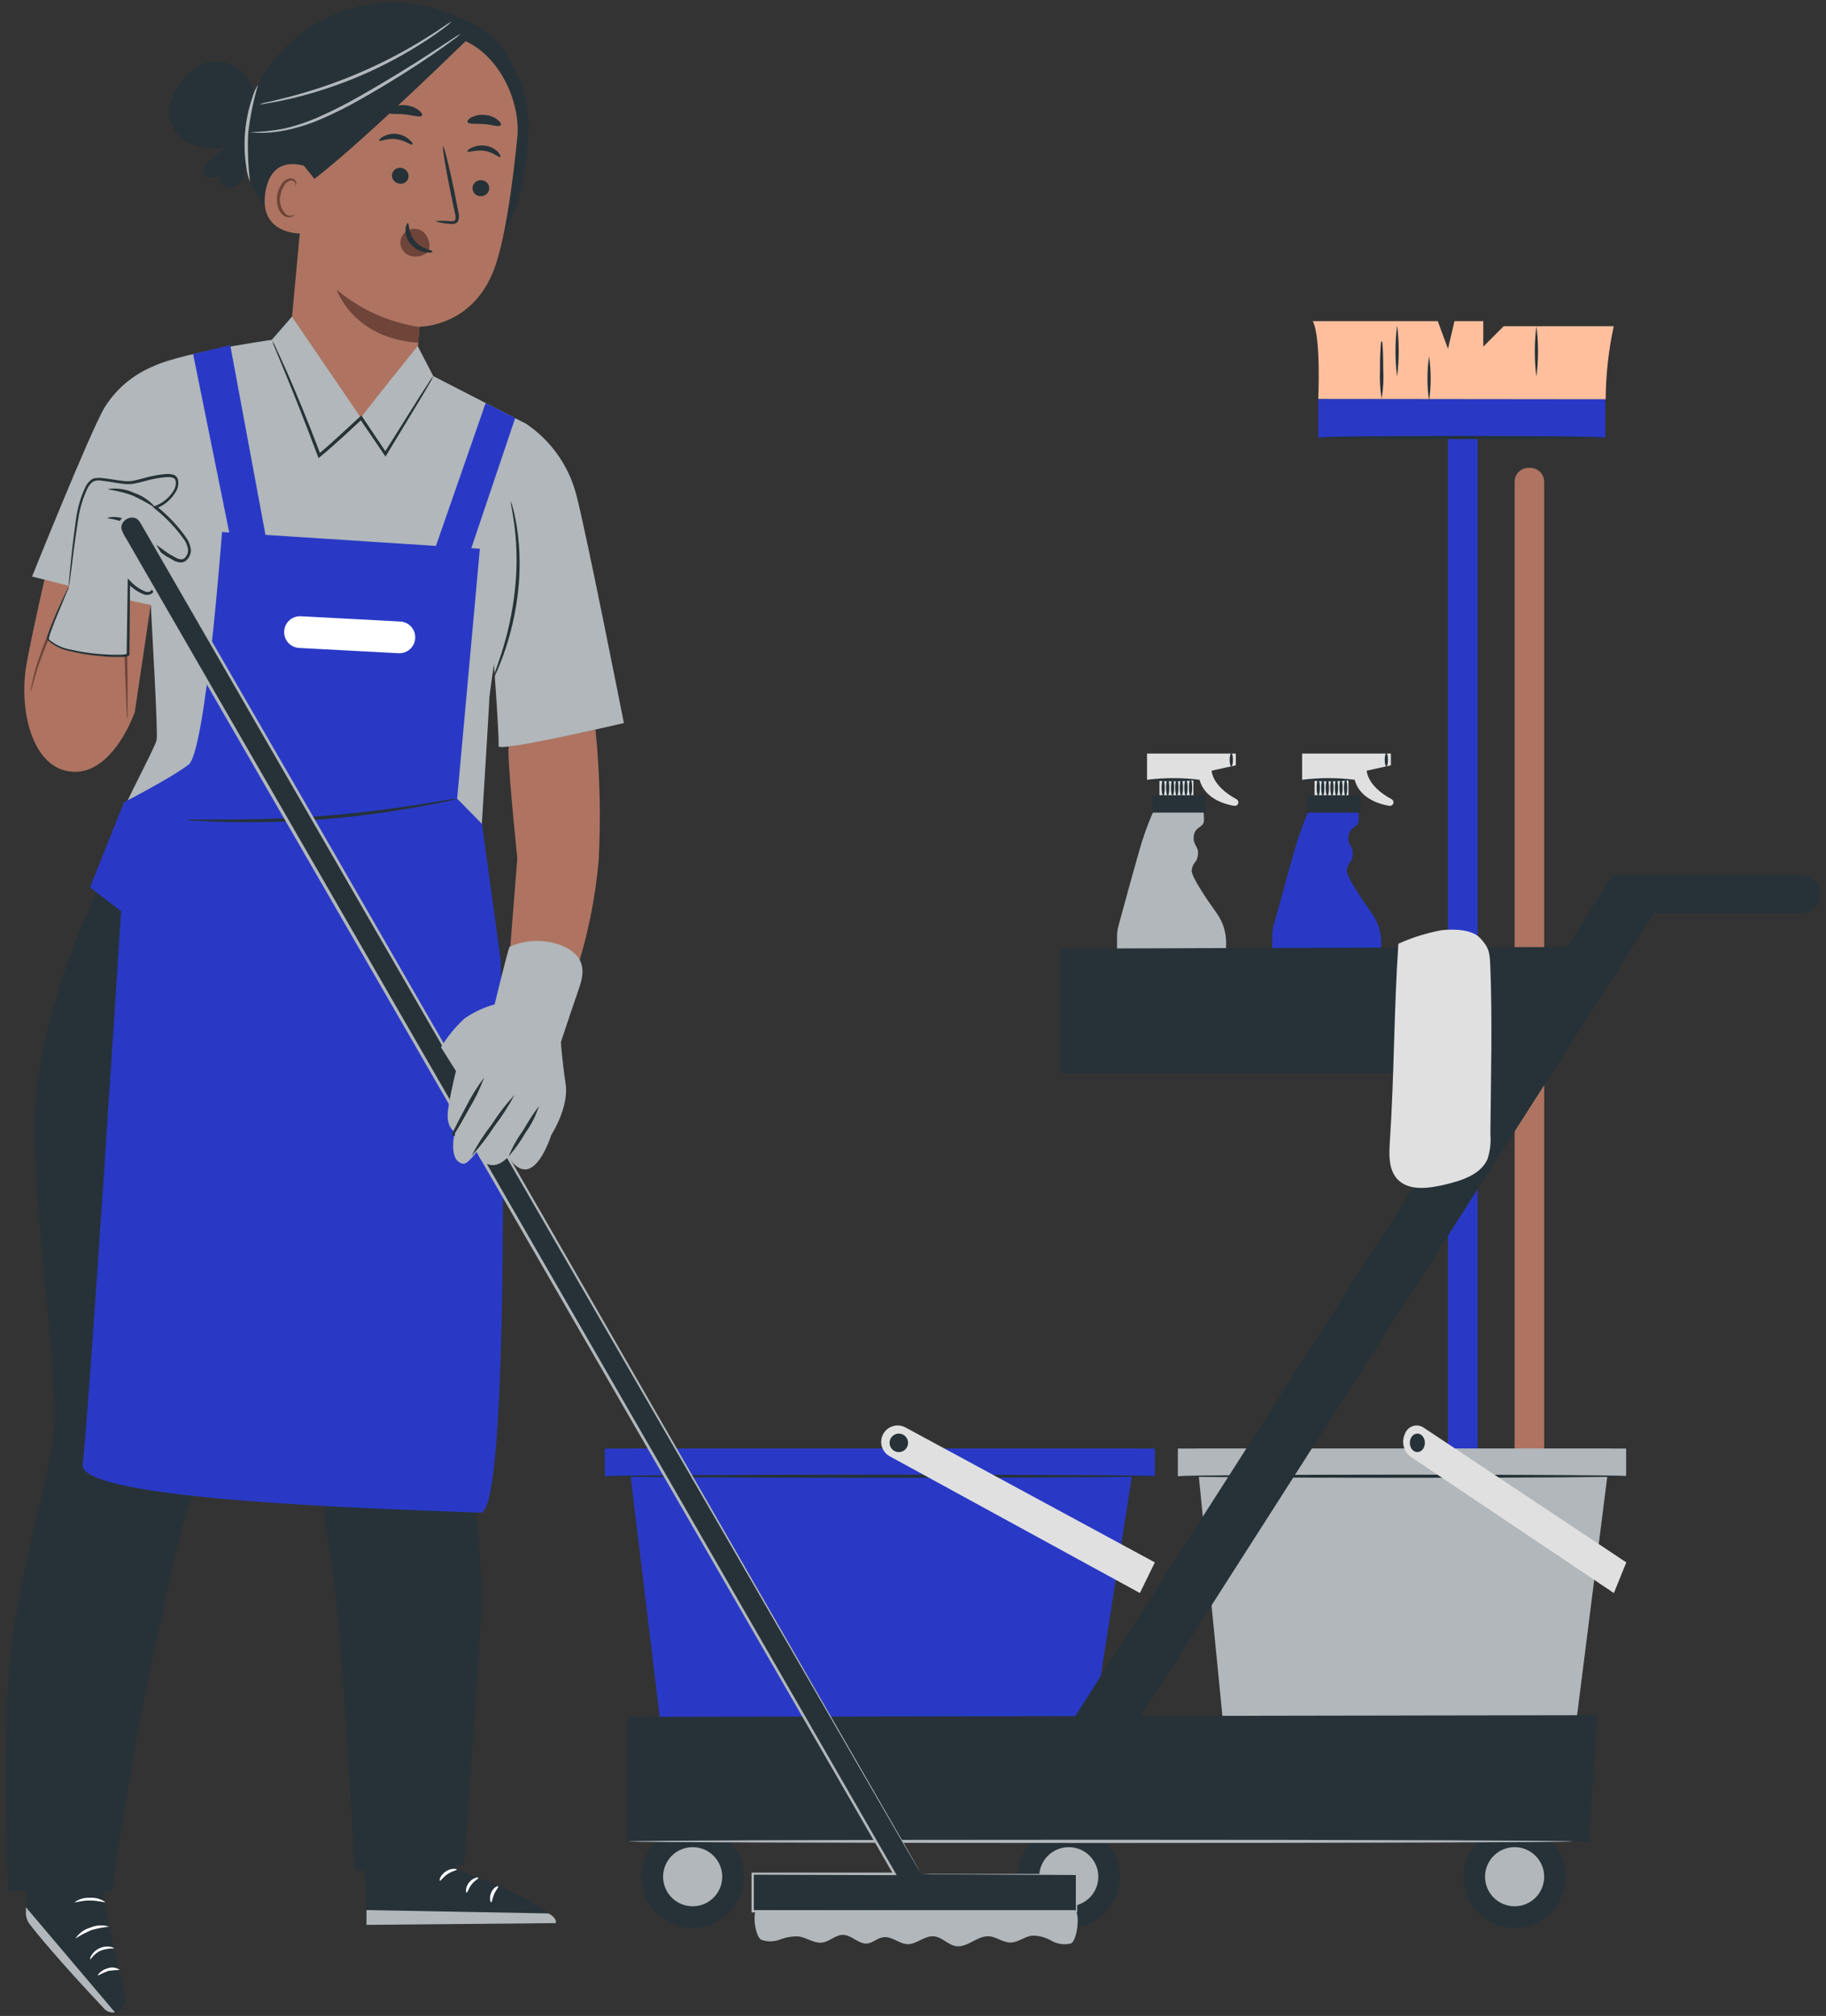 <svg xmlns="http://www.w3.org/2000/svg" width="202" height="223" viewBox="0 0 202 223" fill="none"><rect x="0" y="0" width="202" height="223" fill="#333333" stroke="none"/><g clip-path="url(#clip0_2182_6084)"><path d="M161.722 44.136H161.908C162.314 44.136 162.704 44.296 162.994 44.581C163.283 44.867 163.449 45.255 163.454 45.662V172.226H160.182V45.662C160.182 45.252 160.345 44.858 160.635 44.568C160.925 44.278 161.319 44.115 161.729 44.115L161.722 44.136Z" fill="#2939C6"></path><path d="M169.092 51.752H169.278C169.688 51.752 170.081 51.915 170.371 52.205C170.661 52.495 170.824 52.888 170.824 53.298V179.842H167.552V53.298C167.552 52.888 167.715 52.495 168.005 52.205C168.295 51.915 168.689 51.752 169.099 51.752H169.092Z" fill="#AE7461"></path><path d="M128.264 88.743V86.255H126.889V83.361H136.711V84.66L134.037 85.251C134.037 85.251 134.037 86.928 136.787 88.406C136.833 88.431 136.873 88.466 136.906 88.506C136.939 88.547 136.964 88.594 136.979 88.645C136.993 88.695 136.998 88.748 136.992 88.8C136.986 88.853 136.97 88.903 136.945 88.949C136.904 89.016 136.845 89.07 136.774 89.105C136.703 89.139 136.624 89.152 136.546 89.142C135.728 89.018 133.281 88.454 132.704 86.255H132.017V88.743H128.264Z" fill="#E0E0E0"></path><path d="M127.844 89.211C127.28 90.416 126.794 91.656 126.387 92.922C125.864 94.579 124.228 100.579 123.727 102.428C123.628 102.794 123.577 103.17 123.575 103.549V115.233C123.575 115.598 123.72 115.947 123.978 116.205C124.236 116.463 124.586 116.608 124.95 116.608H133.968C134.323 116.608 134.665 116.471 134.921 116.225C135.177 115.979 135.328 115.643 135.342 115.288L135.638 104.428C135.67 103.198 135.298 101.991 134.58 100.992C133.411 99.363 131.748 96.909 131.83 96.249C131.995 95.239 132.373 95.562 132.518 94.586C132.662 93.61 131.947 93.555 132.057 92.49C132.167 91.424 133.129 91.589 133.184 90.799C133.207 90.268 133.149 89.737 133.012 89.225L127.844 89.211Z" fill="#B1B7BA"></path><path d="M133.373 87.967H127.489V89.891H133.373V87.967Z" fill="#263238"></path><path d="M135.384 111.988H123.575V105.926H135.59L135.384 111.988Z" fill="#263238"></path><path d="M132.676 86.255C130.765 86.493 128.833 86.493 126.923 86.255C128.833 86.017 130.765 86.017 132.676 86.255Z" fill="#263238"></path><path d="M128.676 88.022C128.58 88.022 128.497 87.624 128.497 87.129C128.497 86.634 128.58 86.242 128.676 86.242C128.772 86.242 128.855 86.641 128.855 87.129C128.855 87.617 128.772 88.022 128.676 88.022Z" fill="#263238"></path><path d="M129.177 88.022C129.081 88.022 128.998 87.624 128.998 87.129C128.998 86.634 129.081 86.242 129.177 86.242C129.273 86.242 129.355 86.641 129.355 87.129C129.355 87.617 129.28 88.022 129.177 88.022Z" fill="#263238"></path><path d="M129.72 88.022C129.617 88.022 129.534 87.624 129.534 87.129C129.534 86.634 129.617 86.242 129.72 86.242C129.823 86.242 129.898 86.641 129.898 87.129C129.898 87.617 129.781 88.022 129.72 88.022Z" fill="#263238"></path><path d="M130.19 88.022C130.087 88.022 130.011 87.624 130.011 87.129C130.011 86.634 130.087 86.242 130.19 86.242C130.293 86.242 130.369 86.641 130.369 87.129C130.369 87.617 130.286 88.022 130.19 88.022Z" fill="#263238"></path><path d="M130.691 88.022C130.594 88.022 130.512 87.624 130.512 87.129C130.512 86.634 130.594 86.242 130.691 86.242C130.787 86.242 130.869 86.641 130.869 87.129C130.869 87.617 130.787 88.022 130.691 88.022Z" fill="#263238"></path><path d="M131.193 88.022C131.097 88.022 131.014 87.624 131.014 87.129C131.014 86.634 131.097 86.242 131.193 86.242C131.289 86.242 131.372 86.641 131.372 87.129C131.372 87.617 131.296 88.022 131.193 88.022Z" fill="#263238"></path><path d="M131.701 88.022C131.598 88.022 131.522 87.624 131.522 87.129C131.522 86.634 131.598 86.242 131.701 86.242C131.804 86.242 131.879 86.641 131.879 87.129C131.879 87.617 131.783 88.022 131.701 88.022Z" fill="#263238"></path><path d="M136.211 84.777C136.108 84.777 136.032 84.448 136.032 84.049C136.032 83.65 136.108 83.32 136.211 83.32C136.314 83.32 136.389 83.643 136.389 84.049C136.389 84.454 136.307 84.777 136.211 84.777Z" fill="#263238"></path><path d="M145.42 88.743V86.255H144.046V83.361H153.868V84.66L151.194 85.251C151.194 85.251 151.194 86.928 153.943 88.406C153.989 88.431 154.03 88.466 154.063 88.506C154.096 88.547 154.12 88.594 154.135 88.645C154.15 88.695 154.154 88.748 154.149 88.8C154.143 88.853 154.127 88.903 154.101 88.949C154.061 89.016 154.001 89.07 153.93 89.105C153.86 89.139 153.781 89.152 153.703 89.142C152.885 89.018 150.438 88.454 149.86 86.255H149.173V88.743H145.42Z" fill="#E0E0E0"></path><path d="M145 89.211C144.437 90.416 143.95 91.656 143.543 92.922C143.021 94.579 141.385 100.579 140.883 102.428C140.785 102.794 140.734 103.17 140.732 103.549V115.233C140.732 115.598 140.877 115.947 141.135 116.205C141.392 116.463 141.742 116.608 142.107 116.608H151.124C151.48 116.608 151.821 116.471 152.077 116.225C152.334 115.979 152.485 115.643 152.499 115.288L152.795 104.428C152.826 103.198 152.455 101.991 151.736 100.992C150.568 99.363 148.904 96.909 148.987 96.249C149.152 95.239 149.53 95.562 149.64 94.586C149.75 93.61 149.069 93.555 149.179 92.49C149.289 91.424 150.251 91.589 150.306 90.799C150.33 90.268 150.272 89.737 150.135 89.225L145 89.211Z" fill="#2939C6"></path><path d="M150.527 87.967H144.644V89.891H150.527V87.967Z" fill="#263238"></path><path d="M152.54 111.988H140.732V105.926H152.746L152.54 111.988Z" fill="#263238"></path><path d="M149.832 86.255C147.922 86.493 145.99 86.493 144.079 86.255C145.99 86.017 147.922 86.017 149.832 86.255Z" fill="#263238"></path><path d="M145.833 88.022C145.736 88.022 145.654 87.624 145.654 87.129C145.654 86.634 145.736 86.242 145.833 86.242C145.929 86.242 146.011 86.641 146.011 87.129C146.011 87.617 145.929 88.022 145.833 88.022Z" fill="#263238"></path><path d="M146.333 88.022C146.237 88.022 146.155 87.624 146.155 87.129C146.155 86.634 146.237 86.242 146.333 86.242C146.429 86.242 146.512 86.641 146.512 87.129C146.512 87.617 146.436 88.022 146.333 88.022Z" fill="#263238"></path><path d="M146.843 88.022C146.739 88.022 146.657 87.624 146.657 87.129C146.657 86.634 146.739 86.242 146.843 86.242C146.946 86.242 147.021 86.641 147.021 87.129C147.021 87.617 146.939 88.022 146.843 88.022Z" fill="#263238"></path><path d="M147.345 88.022C147.242 88.022 147.166 87.624 147.166 87.129C147.166 86.634 147.242 86.242 147.345 86.242C147.448 86.242 147.524 86.641 147.524 87.129C147.524 87.617 147.441 88.022 147.345 88.022Z" fill="#263238"></path><path d="M147.846 88.022C147.749 88.022 147.667 87.624 147.667 87.129C147.667 86.634 147.749 86.242 147.846 86.242C147.942 86.242 148.024 86.641 148.024 87.129C148.024 87.617 147.942 88.022 147.846 88.022Z" fill="#263238"></path><path d="M148.348 88.022C148.252 88.022 148.169 87.624 148.169 87.129C148.169 86.634 148.252 86.242 148.348 86.242C148.444 86.242 148.527 86.641 148.527 87.129C148.527 87.617 148.451 88.022 148.348 88.022Z" fill="#263238"></path><path d="M148.857 88.022C148.754 88.022 148.678 87.624 148.678 87.129C148.678 86.634 148.754 86.242 148.857 86.242C148.96 86.242 149.036 86.641 149.036 87.129C149.036 87.617 148.967 88.022 148.857 88.022Z" fill="#263238"></path><path d="M153.364 84.777C153.261 84.777 153.185 84.448 153.185 84.049C153.185 83.65 153.261 83.32 153.364 83.32C153.467 83.32 153.543 83.643 153.543 84.049C153.543 84.454 153.46 84.777 153.364 84.777Z" fill="#263238"></path><path d="M172.919 201.945H136.422L132.318 160.238H178.197L172.919 201.945Z" fill="#B1B7BA"></path><path d="M179.889 160.238H130.299V163.297H179.889V160.238Z" fill="#B1B7BA"></path><path d="M180.245 163.298C180.245 163.394 169.09 163.477 155.337 163.477C141.583 163.477 130.428 163.394 130.428 163.298C130.428 163.202 141.576 163.119 155.337 163.119C169.097 163.119 180.245 163.195 180.245 163.298Z" fill="#263238"></path><path d="M155.99 161.099L178.534 176.22L179.909 172.831L157.427 157.882C157.25 157.776 157.051 157.71 156.846 157.691C156.64 157.672 156.433 157.7 156.24 157.772C156.046 157.844 155.871 157.958 155.728 158.107C155.585 158.256 155.477 158.435 155.413 158.631C155.221 159.048 155.173 159.517 155.278 159.964C155.382 160.411 155.633 160.81 155.99 161.099Z" fill="#E0E0E0"></path><path d="M156.795 160.63C157.254 160.63 157.626 160.172 157.626 159.606C157.626 159.041 157.254 158.582 156.795 158.582C156.335 158.582 155.963 159.041 155.963 159.606C155.963 160.172 156.335 160.63 156.795 160.63Z" fill="#263238"></path><path d="M119.204 201.945H74.432L69.394 160.238H125.679L119.204 201.945Z" fill="#2939C6"></path><path d="M175.791 203.699H69.394V189.918L176.671 189.732L175.791 203.699Z" fill="#263238"></path><path d="M168.012 118.71H117.281V104.936L174.473 104.75L168.012 118.71Z" fill="#263238"></path><path d="M178.439 96.805L118.188 191.023L121.061 197.855L183.498 100.221L178.439 96.805Z" fill="#263238"></path><path d="M127.755 160.238H66.913V163.297H127.755V160.238Z" fill="#2939C6"></path><path d="M128.188 163.298C128.188 163.394 114.51 163.477 97.637 163.477C80.763 163.477 67.071 163.394 67.071 163.298C67.071 163.202 80.756 163.119 97.637 163.119C114.517 163.119 128.188 163.195 128.188 163.298Z" fill="#263238"></path><path d="M98.434 161.098L126.099 176.219L127.755 172.831L100.166 157.902C99.954 157.788 99.722 157.717 99.483 157.693C99.244 157.669 99.003 157.692 98.773 157.762C98.543 157.831 98.329 157.946 98.143 158.099C97.958 158.251 97.804 158.439 97.692 158.651C97.469 159.075 97.422 159.569 97.561 160.027C97.7 160.485 98.013 160.87 98.434 161.098Z" fill="#E0E0E0"></path><path d="M99.431 160.63C99.997 160.63 100.455 160.172 100.455 159.606C100.455 159.041 99.997 158.582 99.431 158.582C98.865 158.582 98.407 159.041 98.407 159.606C98.407 160.172 98.865 160.63 99.431 160.63Z" fill="#263238"></path><path d="M76.626 213.259C79.751 213.259 82.283 210.726 82.283 207.602C82.283 204.478 79.751 201.945 76.626 201.945C73.502 201.945 70.97 204.478 70.97 207.602C70.97 210.726 73.502 213.259 76.626 213.259Z" fill="#263238"></path><path d="M76.624 210.873C78.431 210.873 79.896 209.409 79.896 207.602C79.896 205.795 78.431 204.33 76.624 204.33C74.817 204.33 73.353 205.795 73.353 207.602C73.353 209.409 74.817 210.873 76.624 210.873Z" fill="#B1B7BA"></path><path d="M118.229 213.259C121.353 213.259 123.886 210.726 123.886 207.602C123.886 204.478 121.353 201.945 118.229 201.945C115.105 201.945 112.572 204.478 112.572 207.602C112.572 210.726 115.105 213.259 118.229 213.259Z" fill="#263238"></path><path d="M118.23 210.873C120.037 210.873 121.502 209.409 121.502 207.602C121.502 205.795 120.037 204.33 118.23 204.33C116.423 204.33 114.958 205.795 114.958 207.602C114.958 209.409 116.423 210.873 118.23 210.873Z" fill="#B1B7BA"></path><path d="M167.551 213.259C170.675 213.259 173.208 210.726 173.208 207.602C173.208 204.478 170.675 201.945 167.551 201.945C164.427 201.945 161.895 204.478 161.895 207.602C161.895 210.726 164.427 213.259 167.551 213.259Z" fill="#263238"></path><path d="M173.971 203.69C173.971 203.787 150.602 203.869 121.734 203.869C92.867 203.869 69.498 203.787 69.498 203.69C69.498 203.594 92.867 203.512 121.734 203.512C150.602 203.512 173.971 203.594 173.971 203.69Z" fill="#B1B7BA"></path><path d="M167.552 210.873C169.359 210.873 170.824 209.409 170.824 207.602C170.824 205.795 169.359 204.33 167.552 204.33C165.746 204.33 164.281 205.795 164.281 207.602C164.281 209.409 165.746 210.873 167.552 210.873Z" fill="#B1B7BA"></path><path d="M178.486 96.805H199.38C199.902 96.812 200.399 97.025 200.765 97.397C201.13 97.769 201.334 98.27 201.332 98.791V99.025C201.332 99.55 201.124 100.053 200.752 100.424C200.381 100.796 199.878 101.004 199.353 101.004H178.458V96.805H178.486Z" fill="#263238"></path><path d="M177.593 44.137H145.832V48.439H177.593V44.137Z" fill="#2939C6"></path><path d="M145.83 44.129C145.83 44.129 146.153 37.255 145.219 35.523H159.048L160.182 38.582L160.903 35.523H164.086V38.348L166.34 36.087H178.519C177.944 38.741 177.645 41.447 177.626 44.163L145.83 44.129Z" fill="#FFBF9D"></path><path d="M177.67 48.398C177.67 48.501 170.529 48.576 161.724 48.576C152.919 48.576 145.785 48.501 145.785 48.398C145.785 48.294 152.919 48.219 161.724 48.219C170.529 48.219 177.67 48.301 177.67 48.398Z" fill="#263238"></path><path d="M152.842 38.019C152.842 38.019 152.801 37.943 152.78 37.785H152.911C152.973 38.259 153.021 39.449 153.021 40.837C153.083 41.935 153.023 43.037 152.842 44.122C152.666 43.037 152.606 41.935 152.664 40.837C152.648 39.818 152.687 38.8 152.78 37.785H152.911C152.89 37.943 152.87 38.019 152.842 38.019Z" fill="#263238"></path><path d="M154.554 41.661C154.315 39.778 154.315 37.873 154.554 35.99C154.792 37.873 154.792 39.778 154.554 41.661Z" fill="#263238"></path><path d="M158.089 39.414C158.327 41.046 158.327 42.703 158.089 44.335C157.851 42.703 157.851 41.046 158.089 39.414Z" fill="#263238"></path><path d="M169.964 41.661C169.726 39.813 169.726 37.942 169.964 36.094C170.203 37.942 170.203 39.813 169.964 41.661Z" fill="#263238"></path><path d="M164.865 106.909C164.804 105.404 164.755 104.847 163.738 103.768C162.845 102.799 160.817 102.75 159.504 102.895C157.846 103.198 156.23 103.701 154.693 104.393C154.198 111.761 154.239 119.013 153.745 126.388C153.655 127.762 153.614 129.371 154.562 130.415C155.827 131.79 158.04 131.467 159.862 131.034C161.683 130.601 163.793 129.948 164.556 128.216C164.848 127.316 164.955 126.367 164.872 125.425C164.934 119.171 165.099 112.799 164.865 106.909Z" fill="#E0E0E0"></path><path d="M19.749 9.595C20.367 8.466 21.33 7.565 22.498 7.025C23.167 6.792 23.883 6.734 24.58 6.854C25.277 6.974 25.933 7.269 26.485 7.712C27.03 8.161 27.476 8.72 27.792 9.352C28.108 9.985 28.288 10.676 28.32 11.382L26.945 19.665C26.833 19.962 26.638 20.221 26.384 20.413C26.129 20.604 25.826 20.718 25.509 20.744C25.298 20.764 25.085 20.729 24.892 20.644C24.698 20.559 24.529 20.425 24.402 20.256C24.339 20.166 24.295 20.064 24.273 19.956C24.25 19.849 24.249 19.738 24.27 19.63C24.292 19.522 24.334 19.42 24.396 19.329C24.457 19.238 24.537 19.16 24.629 19.101C24.292 19.387 23.887 19.581 23.454 19.665C23.235 19.695 23.013 19.641 22.833 19.513C22.652 19.385 22.528 19.194 22.485 18.977C22.5 18.69 22.62 18.419 22.821 18.214C23.476 17.407 24.288 16.741 25.206 16.255C23.826 16.563 22.385 16.433 21.082 15.884C20.436 15.6 19.876 15.15 19.46 14.579C19.045 14.007 18.789 13.336 18.718 12.633C18.741 11.539 19.101 10.478 19.749 9.595Z" fill="#263238"></path><path d="M31.372 5.444C33.128 3.626 35.27 2.225 37.639 1.346C40.009 0.467 42.547 0.132 45.063 0.365C48.019 0.633 49.187 1.375 51.249 2.18C53.324 2.916 55.072 4.362 56.184 6.262C57.566 8.515 58.355 11.08 58.48 13.72C58.475 15.99 58.222 18.254 57.724 20.469C57.236 23.129 55.422 27.686 53.847 27.686L47.744 29.542C43.964 29.267 40.135 28.985 36.561 27.734C32.987 26.483 29.619 24.126 27.997 20.703C25.75 15.947 27.619 9.142 31.372 5.444Z" fill="#263238"></path><path d="M37.441 6.042L46.919 3.402L49.263 3.932C54.603 4.523 57.655 10.805 57.229 15.142C56.755 19.953 55.985 25.809 54.844 29.266C52.548 36.229 46.404 36.14 46.404 36.14L46.019 40.951L50.692 43.604L45.407 60.705H34.1L27.31 38.346L31.922 37.865L32.348 34.614L34.788 8.255C34.871 7.62 35.191 7.04 35.682 6.63C36.174 6.22 36.802 6.01 37.441 6.042Z" fill="#AE7461"></path><path d="M44.337 26.462C44.405 26.209 44.536 25.976 44.719 25.787C44.901 25.598 45.128 25.457 45.379 25.379C45.63 25.301 45.897 25.288 46.154 25.34C46.412 25.392 46.652 25.509 46.852 25.679C47.128 25.937 47.328 26.265 47.43 26.629C47.531 26.993 47.531 27.377 47.43 27.741C47.251 27.944 47.031 28.107 46.785 28.217C46.538 28.327 46.27 28.383 46 28.38C45.915 28.387 45.83 28.387 45.746 28.38C45.321 28.335 44.928 28.131 44.646 27.81C44.493 27.625 44.386 27.406 44.332 27.173C44.279 26.939 44.28 26.696 44.337 26.462Z" fill="#6F4439"></path><path d="M54.116 20.916C54.08 21.156 53.951 21.373 53.757 21.52C53.563 21.666 53.319 21.73 53.078 21.699C52.96 21.689 52.845 21.655 52.741 21.6C52.636 21.544 52.544 21.469 52.469 21.377C52.394 21.286 52.338 21.18 52.304 21.066C52.271 20.953 52.261 20.834 52.274 20.716C52.31 20.477 52.438 20.262 52.63 20.117C52.823 19.972 53.065 19.908 53.305 19.939C53.423 19.949 53.537 19.982 53.642 20.036C53.747 20.091 53.84 20.166 53.916 20.257C53.992 20.348 54.048 20.453 54.082 20.566C54.117 20.679 54.128 20.798 54.116 20.916Z" fill="#263238"></path><path d="M55.347 17.377C55.216 17.48 54.605 16.848 53.615 16.69C52.625 16.532 51.828 16.91 51.738 16.772C51.649 16.635 51.848 16.511 52.199 16.332C52.675 16.11 53.207 16.039 53.725 16.126C54.245 16.202 54.727 16.443 55.099 16.813C55.34 17.102 55.409 17.329 55.347 17.377Z" fill="#263238"></path><path d="M48.136 24.476C48.684 24.405 49.238 24.405 49.786 24.476C50.04 24.476 50.288 24.476 50.363 24.311C50.427 24.055 50.41 23.787 50.315 23.541L49.882 21.479C49.291 18.578 48.906 16.214 49.023 16.194C49.14 16.173 49.71 18.496 50.308 21.396C50.446 22.084 50.576 22.771 50.707 23.459C50.815 23.789 50.803 24.147 50.672 24.469C50.621 24.551 50.552 24.621 50.47 24.672C50.388 24.723 50.295 24.755 50.198 24.764C50.055 24.785 49.909 24.785 49.765 24.764C49.212 24.735 48.666 24.638 48.136 24.476Z" fill="#263238"></path><path d="M46.411 36.175C43.037 35.672 39.868 34.245 37.256 32.051C37.256 32.051 39.002 37.419 46.267 37.914L46.411 36.175Z" fill="#6F4439"></path><path d="M45.127 24.682C45.285 24.682 45.127 25.768 45.91 26.682C46.694 27.596 47.862 27.658 47.842 27.809C47.821 27.961 47.553 27.974 47.072 27.913C46.444 27.817 45.869 27.503 45.45 27.026C45.043 26.57 44.831 25.973 44.858 25.363C44.893 24.909 45.051 24.669 45.127 24.682Z" fill="#263238"></path><path d="M55.379 13.864C55.173 14.077 54.445 13.795 53.551 13.726C52.658 13.658 51.888 13.768 51.73 13.52C51.661 13.396 51.792 13.183 52.135 12.991C52.601 12.753 53.127 12.657 53.647 12.716C54.168 12.752 54.666 12.944 55.077 13.266C55.379 13.52 55.489 13.761 55.379 13.864Z" fill="#263238"></path><path d="M43.365 19.274C43.334 19.514 43.396 19.756 43.54 19.949C43.684 20.143 43.897 20.273 44.135 20.312C44.25 20.337 44.368 20.34 44.484 20.319C44.599 20.297 44.709 20.254 44.808 20.19C44.906 20.126 44.991 20.043 45.057 19.946C45.124 19.849 45.17 19.74 45.194 19.625C45.225 19.384 45.162 19.14 45.017 18.945C44.872 18.75 44.657 18.619 44.417 18.58C44.185 18.534 43.945 18.58 43.748 18.71C43.551 18.84 43.413 19.043 43.365 19.274Z" fill="#263238"></path><path d="M41.964 15.555C42.061 15.693 42.824 15.26 43.813 15.39C44.803 15.521 45.47 16.078 45.593 15.995C45.717 15.913 45.593 15.713 45.277 15.445C44.892 15.102 44.414 14.882 43.903 14.813C43.388 14.747 42.866 14.846 42.411 15.095C42.04 15.294 41.91 15.493 41.964 15.555Z" fill="#263238"></path><path d="M42.898 12.441C43.063 12.688 43.861 12.551 44.782 12.654C45.703 12.757 46.459 13.018 46.665 12.805C46.761 12.702 46.665 12.461 46.356 12.207C45.924 11.883 45.409 11.688 44.871 11.643C44.336 11.582 43.795 11.675 43.311 11.911C42.96 12.104 42.823 12.324 42.898 12.441Z" fill="#263238"></path><path d="M34.721 20.476C34.81 19.939 34.398 18.585 33.882 18.413C32.508 17.967 29.971 17.664 29.366 21.225C28.542 26.091 33.6 25.919 33.628 25.782C33.655 25.644 34.425 22.283 34.721 20.476Z" fill="#AE7461"></path><path d="M32.589 23.754C32.589 23.754 32.493 23.796 32.335 23.837C32.12 23.892 31.893 23.859 31.702 23.747C31.414 23.496 31.199 23.172 31.078 22.81C30.957 22.447 30.935 22.059 31.015 21.685C31.071 21.264 31.224 20.862 31.462 20.51C31.532 20.366 31.637 20.242 31.766 20.147C31.895 20.053 32.046 19.991 32.204 19.967C32.306 19.958 32.407 19.985 32.491 20.043C32.575 20.1 32.636 20.185 32.664 20.283C32.713 20.434 32.664 20.524 32.664 20.538C32.664 20.551 32.781 20.476 32.781 20.263C32.772 20.137 32.721 20.019 32.637 19.926C32.58 19.865 32.51 19.816 32.434 19.781C32.357 19.747 32.274 19.728 32.19 19.727C31.984 19.731 31.782 19.789 31.605 19.895C31.428 20.001 31.281 20.151 31.18 20.331C30.9 20.717 30.718 21.166 30.651 21.637C30.52 22.62 30.864 23.624 31.537 23.947C31.662 24.006 31.798 24.036 31.936 24.036C32.074 24.036 32.21 24.006 32.335 23.947C32.561 23.871 32.603 23.761 32.589 23.754Z" fill="#6F4439"></path><path d="M33.681 18.413L34.787 19.788C40.712 15.217 52.596 3.457 51.929 4.158C49.585 2.99 46.987 2.423 44.369 2.508C40.3 2.763 32.505 3.952 32.121 8.694C31.736 13.437 33.681 18.413 33.681 18.413Z" fill="#263238"></path><path d="M28.555 9.361C28.039 11.098 27.673 12.875 27.463 14.674C27.372 16.484 27.439 18.299 27.662 20.097C27.448 19.601 27.312 19.075 27.256 18.537C26.842 15.962 27.061 13.324 27.896 10.853C28.033 10.323 28.256 9.819 28.555 9.361Z" fill="#B1B7BA"></path><path d="M27.619 14.621C28.9 14.604 30.177 14.471 31.433 14.222C32.767 13.912 34.067 13.475 35.317 12.916C36.864 12.229 38.374 11.461 39.84 10.614C42.981 8.833 45.757 7.101 47.744 5.802L50.087 4.269C50.366 4.066 50.663 3.889 50.974 3.74C50.723 3.976 50.454 4.192 50.17 4.386C49.641 4.785 48.857 5.342 47.881 6.015C45.929 7.356 43.166 9.129 40.018 10.909C38.541 11.764 37.015 12.531 35.447 13.205C34.163 13.755 32.825 14.17 31.454 14.442C30.529 14.625 29.586 14.71 28.643 14.696C28.313 14.696 28.059 14.655 27.88 14.641C27.701 14.627 27.619 14.634 27.619 14.621Z" fill="#B1B7BA"></path><path d="M28.686 11.541C28.976 11.434 29.275 11.353 29.579 11.3C30.157 11.177 30.954 10.977 32.006 10.709C37.328 9.324 42.41 7.141 47.079 4.235C47.979 3.678 48.694 3.211 49.182 2.86C49.431 2.677 49.696 2.516 49.972 2.379C49.764 2.6 49.533 2.801 49.285 2.977C48.818 3.341 48.123 3.836 47.223 4.427C44.914 5.946 42.476 7.26 39.937 8.352C37.396 9.438 34.765 10.303 32.074 10.936C31.037 11.17 30.198 11.335 29.607 11.417C29.305 11.492 28.997 11.534 28.686 11.541Z" fill="#B1B7BA"></path><path d="M12.301 197.311L11.504 210.418L13.82 220.975C13.856 221.154 13.856 221.338 13.82 221.517C13.784 221.696 13.712 221.866 13.61 222.017C13.508 222.167 13.376 222.297 13.223 222.396C13.071 222.496 12.9 222.564 12.72 222.597C12.511 222.631 12.297 222.614 12.097 222.545C11.897 222.477 11.717 222.36 11.572 222.205C9.675 220.205 2.727 212.81 2.837 211.854C2.967 210.748 2.775 197.964 2.775 197.964L12.301 197.311Z" fill="#263238"></path><path d="M12.713 222.598L2.863 210.969V211.525C2.845 212.003 2.993 212.472 3.283 212.852C4.066 213.869 6.286 216.619 11.53 222.207C11.68 222.366 11.868 222.485 12.075 222.553C12.283 222.622 12.504 222.637 12.72 222.598H12.713Z" fill="#B1B7BA"></path><g opacity="0.6"><path d="M5.682 206.838C5.836 206.966 5.938 207.144 5.971 207.341C6.004 207.538 5.965 207.74 5.861 207.91C5.746 208.072 5.573 208.182 5.378 208.218C5.183 208.254 4.981 208.213 4.816 208.103C4.65 207.969 4.54 207.778 4.505 207.568C4.471 207.357 4.516 207.141 4.631 206.962C4.769 206.807 4.963 206.714 5.17 206.701C5.377 206.688 5.581 206.757 5.737 206.893" fill="white"></path></g><path d="M9.974 216.74C10.05 216.782 10.366 216.108 11.15 215.771C11.63 215.6 12.138 215.52 12.648 215.538C12.648 215.538 12.504 215.4 12.201 215.345C11.805 215.28 11.398 215.335 11.033 215.503C10.661 215.665 10.346 215.933 10.126 216.273C9.974 216.541 9.947 216.734 9.974 216.74Z" fill="white"></path><path d="M10.814 218.542C11.19 218.343 11.578 218.169 11.976 218.02C12.397 217.956 12.821 217.919 13.247 217.91C13.05 217.769 12.821 217.68 12.581 217.651C12.341 217.622 12.097 217.654 11.873 217.745C11.158 217.937 10.766 218.501 10.814 218.542Z" fill="white"></path><path d="M8.353 214.426C8.919 214.07 9.512 213.759 10.127 213.498C10.761 213.321 11.409 213.197 12.065 213.127C11.388 212.906 10.654 212.943 10.003 213.23C9.326 213.416 8.74 213.841 8.353 214.426Z" fill="white"></path><path d="M8.264 210.419C8.299 210.494 9.027 210.219 9.955 210.226C10.883 210.233 11.612 210.487 11.646 210.405C11.154 210.056 10.556 209.891 9.955 209.937C9.353 209.894 8.754 210.064 8.264 210.419Z" fill="white"></path><path d="M8.409 206.562C8.979 206.398 9.569 206.314 10.162 206.314C10.749 206.401 11.321 206.573 11.859 206.823C11.859 206.823 11.742 206.624 11.454 206.438C11.069 206.2 10.633 206.059 10.182 206.025C9.731 205.992 9.278 206.067 8.863 206.246C8.546 206.383 8.388 206.534 8.409 206.562Z" fill="white"></path><path d="M10.161 205.579C10.161 205.579 10.216 205.407 10.203 205.084C10.175 204.629 10.06 204.183 9.866 203.771C9.748 203.458 9.531 203.192 9.247 203.015C9.149 202.964 9.038 202.946 8.929 202.963C8.82 202.981 8.72 203.033 8.642 203.111C8.495 203.27 8.414 203.479 8.416 203.695C8.425 204.134 8.587 204.555 8.872 204.887C9.158 205.219 9.551 205.442 9.983 205.517C10.415 205.586 10.858 205.521 11.253 205.33C11.647 205.14 11.974 204.833 12.189 204.451C12.243 204.356 12.277 204.251 12.287 204.142C12.298 204.033 12.286 203.923 12.251 203.819C12.205 203.718 12.128 203.635 12.032 203.58C11.936 203.526 11.825 203.504 11.715 203.517C11.394 203.573 11.095 203.715 10.849 203.929C10.485 204.199 10.173 204.531 9.928 204.912C9.825 205.045 9.751 205.197 9.708 205.359C10.063 204.878 10.486 204.452 10.966 204.094C11.189 203.921 11.45 203.803 11.729 203.75C11.789 203.743 11.85 203.755 11.903 203.785C11.956 203.815 11.998 203.86 12.024 203.915C12.057 204.059 12.032 204.209 11.955 204.335C11.76 204.652 11.476 204.905 11.14 205.065C10.803 205.225 10.428 205.284 10.058 205.235C9.688 205.176 9.35 204.991 9.1 204.712C8.849 204.433 8.703 204.076 8.684 203.702C8.677 203.553 8.726 203.406 8.821 203.29C8.864 203.246 8.92 203.217 8.98 203.207C9.041 203.197 9.103 203.207 9.158 203.235C9.396 203.384 9.583 203.602 9.694 203.86C9.948 204.402 10.106 204.983 10.161 205.579Z" fill="white"></path><path d="M10.979 98.144C10.979 98.144 3.474 112.881 3.817 125.637C4.161 138.394 6.436 151.543 5.948 158.574C5.611 163.344 1.625 174.987 0.938 185.655C0.25 196.322 0.938 209.189 0.938 209.189H12.368C12.368 209.189 14.815 192.129 17.117 182.287C18.987 174.293 19.179 171.578 21.372 165.104C23.564 158.629 27.338 138.016 28.802 130.05C30.266 122.084 31.647 111.19 31.647 111.19L33.297 100.234L10.979 98.144Z" fill="#263238"></path><path d="M33.111 132.261C32.898 133.21 35.09 164.627 36.437 171.219C37.785 177.81 39.242 206.96 39.242 206.96L51.332 206.307C51.332 206.307 52.782 186.168 53.167 179.542C53.552 172.916 52.301 165.459 52.15 159.307C51.998 153.156 53.394 141.073 54.665 129.299C55.937 117.525 57.119 101.345 52.679 101.18C51.524 101.139 33.296 100.314 33.296 100.314L30.313 120.824L27.31 127.436L33.111 132.261Z" fill="#263238"></path><path d="M4.931 64.1C4.931 64.1 3.776 68.966 2.958 73.337C2.01 78.389 3.515 85.111 8.038 85.372C12.56 85.633 14.911 78.767 14.911 78.767L16.677 66.89L10.017 65.357L4.931 64.1Z" fill="#AE7461"></path><path d="M56.315 82.569C55.943 82.61 57.229 94.941 57.229 94.941L56.39 105.505L63.6 107.883C64.975 103.734 65.858 99.439 66.233 95.085C66.478 90.292 66.358 85.488 65.875 80.713L56.315 82.569Z" fill="#AE7461"></path><path d="M14.085 79.537C14.054 79.433 14.04 79.324 14.043 79.214L13.989 78.3L13.858 74.912L13.693 69.894L13.562 66.932V66.554C13.563 66.57 13.568 66.587 13.576 66.601C13.585 66.615 13.596 66.627 13.611 66.636H13.514L13.329 66.581L12.566 66.375L11.005 65.942L8.064 65.083L8.256 65.001C6.729 67.596 5.445 70.327 4.421 73.159C4.043 74.218 3.802 75.091 3.637 75.695C3.58 76.012 3.492 76.323 3.376 76.623C3.399 76.302 3.448 75.982 3.521 75.668C3.7 74.794 3.929 73.931 4.208 73.084C5.168 70.211 6.425 67.446 7.961 64.836L8.023 64.719L8.153 64.753L11.164 65.585L12.724 66.018L13.48 66.231L13.672 66.286H13.769C13.769 66.286 13.769 66.286 13.872 66.348C13.903 66.388 13.925 66.435 13.934 66.485C13.934 66.623 13.934 66.746 13.934 66.877L14.023 69.846L14.112 74.871V78.259V79.18C14.123 79.3 14.114 79.421 14.085 79.537Z" fill="#6F4439"></path><path d="M30.06 37.597C30.06 37.597 16.781 39.439 15.901 41.309C15.021 43.178 17.654 80.397 17.324 81.861C16.994 83.325 9.44 96.48 10.98 98.143C12.52 99.807 52.68 101.188 52.68 101.188C52.68 101.188 54.144 77.819 54.13 77.29C54.116 76.761 56.027 64.107 56.027 64.107L58.089 46.821L47.931 41.604L46.205 38.277C46.205 38.277 39.566 46.525 39.93 46.223L32.294 35.033L30.06 37.597Z" fill="#B1B7BA"></path><path d="M16.801 40.588C14.643 41.51 12.819 43.071 11.577 45.062C9.996 47.695 3.549 63.778 3.549 63.778C3.549 63.778 18.712 67.648 18.107 67.07C17.502 66.493 16.801 40.588 16.801 40.588Z" fill="#B1B7BA"></path><path d="M58.068 46.787C60.865 48.629 62.885 51.439 63.738 54.678C64.797 58.595 69.017 79.985 69.017 79.985C69.017 79.985 55.023 83.263 55.147 82.528C55.27 81.793 54.542 72.129 54.542 72.129L55.916 55.468L58.068 46.787Z" fill="#B1B7BA"></path><path d="M56.502 55.469C56.611 55.714 56.694 55.969 56.749 56.232C56.836 56.53 56.907 56.833 56.962 57.139C57.038 57.496 57.127 57.902 57.189 58.362C57.542 60.734 57.579 63.143 57.299 65.524C57.03 67.905 56.483 70.247 55.67 72.501C55.354 73.367 55.072 74.054 54.852 74.514C54.752 74.756 54.628 74.986 54.481 75.202C54.426 75.202 54.866 74.136 55.429 72.404C56.162 70.146 56.669 67.821 56.941 65.462C57.216 63.108 57.216 60.73 56.941 58.376C56.715 56.582 56.44 55.483 56.502 55.469Z" fill="#263238"></path><path d="M47.932 41.605C47.841 41.845 47.726 42.075 47.588 42.292L46.557 44.051L42.777 50.292L42.646 50.505L42.502 50.299L39.801 46.319L40.069 46.354L38.206 48.079C37.264 48.931 36.35 49.77 35.422 50.526L35.237 50.677L35.154 50.45C33.78 46.766 32.501 43.577 31.566 41.302L30.467 38.635C30.318 38.318 30.196 37.99 30.102 37.652C30.284 37.951 30.443 38.264 30.577 38.587C30.872 39.192 31.264 40.086 31.773 41.213C32.762 43.46 34.089 46.642 35.477 50.327L35.209 50.251C36.11 49.509 37.024 48.663 37.959 47.811L39.821 46.093L39.972 45.955L40.089 46.127L42.77 50.12H42.495L46.378 43.934L47.505 42.196C47.633 41.988 47.775 41.791 47.932 41.605Z" fill="#263238"></path><path d="M13.722 88.74C13.722 88.74 18.959 86.046 20.863 84.582C22.767 83.118 24.561 58.855 24.561 58.855L53.085 60.704L50.57 88.342L53.319 91.146L55.381 106.157C55.381 106.157 56.755 167.466 53.168 167.329C42.239 166.91 8.533 165.954 9.138 161.975C9.743 157.995 13.399 100.803 13.399 100.803L9.962 98.157L13.722 88.74Z" fill="#2939C6"></path><path d="M25.531 59.75L21.366 39.171L25.47 38.182L29.559 60.203L25.531 59.75Z" fill="#2939C6"></path><path d="M47.958 61.158L53.725 44.58L56.989 46.25L51.683 61.99L47.958 61.158Z" fill="#2939C6"></path><path d="M44.275 68.751L33.279 68.169C32.313 68.118 31.488 68.86 31.436 69.826L31.436 69.833C31.385 70.8 32.127 71.625 33.094 71.676L44.089 72.258C45.056 72.309 45.881 71.567 45.932 70.601L45.932 70.594C45.984 69.627 45.241 68.802 44.275 68.751Z" fill="white"></path><path d="M50.577 88.342C50.204 88.474 49.82 88.573 49.429 88.637C48.687 88.802 47.601 89.015 46.26 89.263C43.58 89.744 39.841 90.301 35.689 90.638C31.538 90.974 27.765 90.981 25.036 90.926C23.661 90.892 22.575 90.85 21.812 90.802C21.416 90.798 21.02 90.761 20.63 90.692C21.025 90.649 21.423 90.637 21.819 90.658H25.043C27.792 90.658 31.524 90.582 35.662 90.266C39.8 89.95 43.532 89.435 46.219 89.015L49.401 88.5C49.789 88.419 50.182 88.366 50.577 88.342Z" fill="#263238"></path><path d="M50.356 196.432L50.459 206.741C50.459 206.741 61.326 210.721 61.456 212.749L40.541 212.927L40.465 208.041L39.242 197.889L50.356 196.432Z" fill="#263238"></path><path d="M40.541 212.927V211.291L60.659 211.662C60.659 211.662 61.594 212.068 61.49 212.734L40.541 212.927Z" fill="#B1B7BA"></path><path d="M50.53 206.809C50.53 206.912 50.021 206.961 49.519 207.304C49.017 207.648 48.756 208.081 48.66 208.04C48.564 207.998 48.715 207.394 49.347 206.995C49.98 206.596 50.55 206.741 50.53 206.809Z" fill="white"></path><path d="M52.927 207.731C52.927 207.834 52.514 208.013 52.17 208.453C51.827 208.893 51.731 209.36 51.627 209.36C51.524 209.36 51.456 208.769 51.896 208.226C52.336 207.683 52.927 207.635 52.927 207.731Z" fill="white"></path><path d="M54.335 210.432C54.246 210.432 54.095 209.937 54.335 209.367C54.576 208.797 55.064 208.563 55.112 208.68C55.16 208.797 54.858 209.071 54.658 209.539C54.459 210.006 54.438 210.419 54.335 210.432Z" fill="white"></path><path d="M7.624 64.925C7.624 64.925 8.311 58.011 8.799 56.134C9.287 54.258 9.837 53.186 10.531 53.034C11.225 52.883 13.507 53.495 14.504 53.406C15.5 53.316 18.256 52.244 19.315 52.718C19.686 52.89 19.94 53.735 19.033 54.821C18.582 55.422 17.959 55.87 17.246 56.107C17.246 56.107 21.542 59.591 20.978 61.2C20.415 62.808 19.184 61.66 18.848 61.537C18.511 61.413 15.81 59.344 15.81 59.344C15.81 59.344 17.659 64.623 16.882 65.441C16.105 66.258 14.325 64.375 14.325 64.375L14.188 72.417C13.638 72.877 6.359 72.417 5.342 70.754C5.101 70.41 7.624 64.925 7.624 64.925Z" fill="#B1B7BA"></path><path d="M7.625 64.925C7.6 65.014 7.568 65.102 7.528 65.186L7.205 65.949C6.93 66.636 6.518 67.585 6.009 68.842C5.886 69.152 5.762 69.489 5.638 69.839C5.576 70.018 5.514 70.196 5.466 70.382C5.438 70.471 5.42 70.564 5.411 70.657V70.712L5.508 70.815C6.18 71.361 6.983 71.721 7.838 71.86C8.818 72.086 9.812 72.244 10.814 72.334C11.343 72.375 11.893 72.416 12.45 72.43C12.731 72.43 13.013 72.43 13.295 72.43C13.432 72.43 13.577 72.43 13.714 72.396L13.914 72.362C13.982 72.362 14.01 72.327 14.065 72.313L14.01 72.423L14.127 64.375V63.983L14.408 64.265C14.881 64.792 15.473 65.2 16.134 65.454C16.45 65.536 16.766 65.454 16.821 65.103C16.883 64.744 16.883 64.377 16.821 64.017C16.56 62.449 16.157 60.908 15.618 59.412L15.432 58.862L15.893 59.213C16.663 59.797 17.488 60.416 18.333 61.014C18.499 61.137 18.671 61.252 18.849 61.358C19.062 61.454 19.24 61.584 19.419 61.674C19.77 61.873 20.168 61.969 20.416 61.742C20.549 61.618 20.653 61.467 20.72 61.298C20.788 61.129 20.818 60.948 20.807 60.766C20.744 60.382 20.596 60.016 20.374 59.694C19.454 58.4 18.355 57.243 17.11 56.258L16.876 56.051L17.185 55.955C18.015 55.643 18.717 55.062 19.178 54.306C19.295 54.139 19.376 53.951 19.417 53.753C19.459 53.554 19.459 53.349 19.419 53.151C19.395 53.071 19.352 52.998 19.295 52.938C19.232 52.884 19.157 52.846 19.075 52.828C18.877 52.782 18.674 52.763 18.471 52.773C17.632 52.837 16.803 52.989 15.996 53.226C15.598 53.33 15.199 53.433 14.787 53.508C14.377 53.574 13.959 53.574 13.549 53.508C12.759 53.412 12.01 53.261 11.281 53.178C10.955 53.103 10.613 53.135 10.305 53.268C10.039 53.462 9.824 53.72 9.68 54.017C9.148 55.147 8.793 56.353 8.628 57.591C8.271 59.873 8.051 61.715 7.893 62.959L7.707 64.402C7.659 64.725 7.631 64.897 7.625 64.897C7.606 64.73 7.606 64.562 7.625 64.395L7.755 62.945C7.879 61.687 8.064 59.852 8.394 57.557C8.546 56.288 8.898 55.051 9.439 53.893C9.593 53.556 9.83 53.263 10.126 53.041C10.299 52.932 10.5 52.875 10.704 52.876C10.894 52.862 11.084 52.862 11.274 52.876C12.017 52.952 12.773 53.103 13.542 53.192C13.923 53.251 14.31 53.251 14.69 53.192C15.082 53.117 15.474 53.013 15.879 52.903C16.709 52.66 17.561 52.501 18.422 52.429C18.654 52.416 18.886 52.44 19.11 52.498C19.244 52.526 19.367 52.59 19.467 52.683C19.567 52.78 19.64 52.901 19.68 53.034C19.736 53.277 19.741 53.529 19.695 53.773C19.649 54.018 19.552 54.251 19.412 54.457C18.909 55.297 18.129 55.937 17.206 56.264L17.275 55.969C18.552 56.977 19.677 58.165 20.615 59.495C20.87 59.86 21.037 60.278 21.103 60.718C21.127 60.839 21.127 60.962 21.103 61.083C21.087 61.2 21.053 61.313 21 61.419C20.913 61.644 20.774 61.844 20.594 62.004C20.494 62.087 20.377 62.148 20.252 62.184C20.126 62.219 19.995 62.228 19.866 62.21C19.623 62.179 19.389 62.1 19.178 61.976C18.979 61.873 18.807 61.742 18.629 61.667C18.45 61.591 18.244 61.419 18.058 61.296C17.199 60.691 16.381 60.065 15.604 59.481L15.886 59.282C16.428 60.801 16.835 62.365 17.103 63.956C17.168 64.358 17.168 64.769 17.103 65.172C17.079 65.289 17.03 65.4 16.958 65.495C16.883 65.591 16.787 65.669 16.677 65.722C16.461 65.819 16.218 65.839 15.989 65.777C15.26 65.507 14.608 65.06 14.092 64.478L14.388 64.368L14.319 72.437V72.52H14.271C14.185 72.565 14.096 72.602 14.003 72.63L13.776 72.664C13.625 72.664 13.474 72.664 13.329 72.664C13.034 72.664 12.745 72.664 12.463 72.664C11.893 72.664 11.343 72.602 10.807 72.547C9.794 72.453 8.79 72.283 7.803 72.038C6.903 71.887 6.062 71.492 5.37 70.897L5.26 70.774C5.236 70.741 5.22 70.704 5.212 70.664C5.209 70.632 5.209 70.6 5.212 70.568C5.225 70.463 5.245 70.36 5.274 70.258C5.329 70.066 5.398 69.887 5.459 69.709C5.59 69.351 5.728 69.021 5.851 68.705C6.374 67.454 6.82 66.492 7.13 65.839L7.487 65.103C7.526 65.039 7.572 64.979 7.625 64.925Z" fill="#263238"></path><path d="M11.968 54.093C12.957 53.953 13.966 54.109 14.868 54.539C15.811 54.852 16.64 55.435 17.253 56.216C16.437 55.715 15.595 55.256 14.731 54.842C13.267 54.264 11.961 54.203 11.968 54.093Z" fill="#263238"></path><path d="M11.88 57.33C11.88 57.282 12.128 57.192 12.568 57.185C13.14 57.191 13.703 57.332 14.21 57.598C14.721 57.865 15.162 58.249 15.496 58.718C15.743 59.076 15.812 59.344 15.771 59.358C15.267 58.799 14.686 58.316 14.045 57.921C13.356 57.621 12.627 57.422 11.88 57.33Z" fill="#263238"></path><path d="M101.933 207.291L73.141 157.371L26.472 76.439L15.626 57.668C14.801 56.231 12.574 57.53 13.406 58.967L42.913 110.145L89.589 191.077L98.93 207.284L83.245 207.25V211.408L119.068 211.498V207.332L101.933 207.291Z" fill="#263238"></path><path d="M101.934 207.29H103.061H119.159V211.551H119.083H83.26H83.136V211.428C83.136 210.17 83.136 208.726 83.136 207.269V207.146H83.266H98.944L98.828 207.352L31.126 90.019L20.273 71.2L14.94 61.983C14.5 61.22 14.06 60.464 13.627 59.701L13.297 59.137C13.17 58.927 13.086 58.693 13.05 58.45C13.034 58.2 13.084 57.951 13.195 57.726C13.306 57.502 13.474 57.311 13.682 57.172C13.877 57.028 14.104 56.934 14.343 56.897C14.582 56.86 14.827 56.881 15.056 56.959C15.478 57.183 15.809 57.548 15.991 57.989L17.29 60.244C24.163 72.224 30.858 83.785 37.223 94.802L70.901 153.321C80.476 169.982 88.222 183.454 93.583 192.774L99.769 203.523L101.371 206.328C101.728 206.96 101.907 207.29 101.907 207.29C101.907 207.29 101.714 206.981 101.35 206.362L99.735 203.613L93.549 192.911L70.737 153.479L36.968 94.988C30.617 83.991 23.944 72.423 17.036 60.443L15.737 58.196C15.51 57.804 15.331 57.447 14.974 57.316C14.796 57.254 14.605 57.237 14.419 57.267C14.233 57.297 14.058 57.373 13.909 57.488C13.752 57.592 13.625 57.734 13.539 57.901C13.454 58.069 13.413 58.255 13.421 58.443C13.532 58.842 13.711 59.218 13.95 59.556L15.263 61.832L20.582 71.049L31.435 89.84L99.075 207.214L99.192 207.427H98.951L83.266 207.379L83.397 207.256V211.414L83.273 211.297L119.097 211.421L119.014 211.503V207.338L119.083 207.414L106.319 207.345H103.034L101.934 207.29Z" fill="#B1B7BA"></path><path d="M118.937 211.299H83.67C83.216 211.835 83.588 214.289 84.227 214.584C84.896 214.818 85.627 214.806 86.289 214.55C86.945 214.295 87.647 214.178 88.351 214.206C89.224 214.323 90.007 214.969 90.88 214.894C91.753 214.818 92.399 214.027 93.245 214.034C94.214 214.034 94.983 215.093 95.946 214.99C96.571 214.921 97.059 214.378 97.678 214.302C98.64 214.137 99.485 215.052 100.427 215.065C101.369 215.079 102.303 214.103 103.314 214.192C104.207 214.268 104.86 215.141 105.74 215.278C107.018 215.485 108.111 214.103 109.41 214.192C110.235 214.247 110.943 214.88 111.775 214.88C112.606 214.88 113.328 214.227 114.16 214.117C114.91 214.105 115.649 214.297 116.297 214.674C116.951 215.055 117.727 215.169 118.462 214.99C119.157 214.687 119.507 211.78 118.937 211.299Z" fill="#B1B7BA"></path><path d="M56.371 104.728C56.137 105.23 54.715 111.107 54.715 111.107C53.523 111.434 52.396 111.961 51.381 112.667C50.368 113.598 49.493 114.67 48.783 115.849L50.44 118.482C50.44 118.482 49.848 120.764 49.567 122.743C49.285 124.723 50.309 125.204 50.309 125.204C50.309 125.204 49.519 128.462 51.237 128.73C51.787 128.819 52.886 127.183 52.886 127.183C52.853 127.56 52.959 127.936 53.185 128.24C53.41 128.544 53.739 128.755 54.11 128.833C55.264 129.149 56.234 127.946 56.234 127.946C56.234 127.946 57.313 129.933 58.694 129.204C60.076 128.475 60.983 125.554 60.983 125.554C60.983 125.554 62.969 122.496 62.571 119.877C62.172 117.258 62.048 115.286 62.048 115.286C62.048 115.286 63.079 112.138 64.007 109.471C64.591 107.794 65.045 105.835 62.138 104.591C60.273 103.873 58.2 103.922 56.371 104.728Z" fill="#B1B7BA"></path><path d="M53.559 119.197C53.117 120.393 52.562 121.543 51.902 122.634C51.215 123.878 50.596 124.95 50.246 125.486C50.246 125.486 50.246 125.528 50.246 125.521C50.246 125.514 50.246 125.521 50.246 125.479C50.246 125.438 50.191 125.404 50.191 125.39C50.191 125.376 50.267 125.335 50.328 125.445C50.34 125.464 50.347 125.485 50.349 125.507C50.35 125.529 50.347 125.551 50.339 125.572C50.331 125.592 50.319 125.611 50.303 125.626C50.286 125.641 50.267 125.652 50.246 125.658C50.214 125.665 50.181 125.664 50.15 125.655C50.119 125.646 50.091 125.628 50.069 125.605C50.046 125.581 50.031 125.552 50.023 125.52C50.016 125.489 50.017 125.456 50.026 125.424C50.287 124.833 50.844 123.727 51.524 122.483C52.101 121.328 52.782 120.228 53.559 119.197Z" fill="#263238"></path><path d="M56.921 121.113C56.273 122.335 55.523 123.501 54.68 124.598C53.932 125.761 53.086 126.858 52.151 127.877C52.792 126.65 53.542 125.484 54.391 124.392C55.137 123.227 55.983 122.13 56.921 121.113Z" fill="#263238"></path><path d="M59.615 122.352C59.285 123.4 58.788 124.389 58.144 125.28C57.603 126.228 56.97 127.121 56.254 127.946C56.664 126.932 57.197 125.971 57.842 125.087C58.381 124.143 58.974 123.23 59.615 122.352Z" fill="#263238"></path></g><defs><clipPath id="clip0_2182_6084"><rect width="200.726" height="222.329" fill="white" transform="translate(0.637 0.297)"></rect></clipPath></defs></svg>